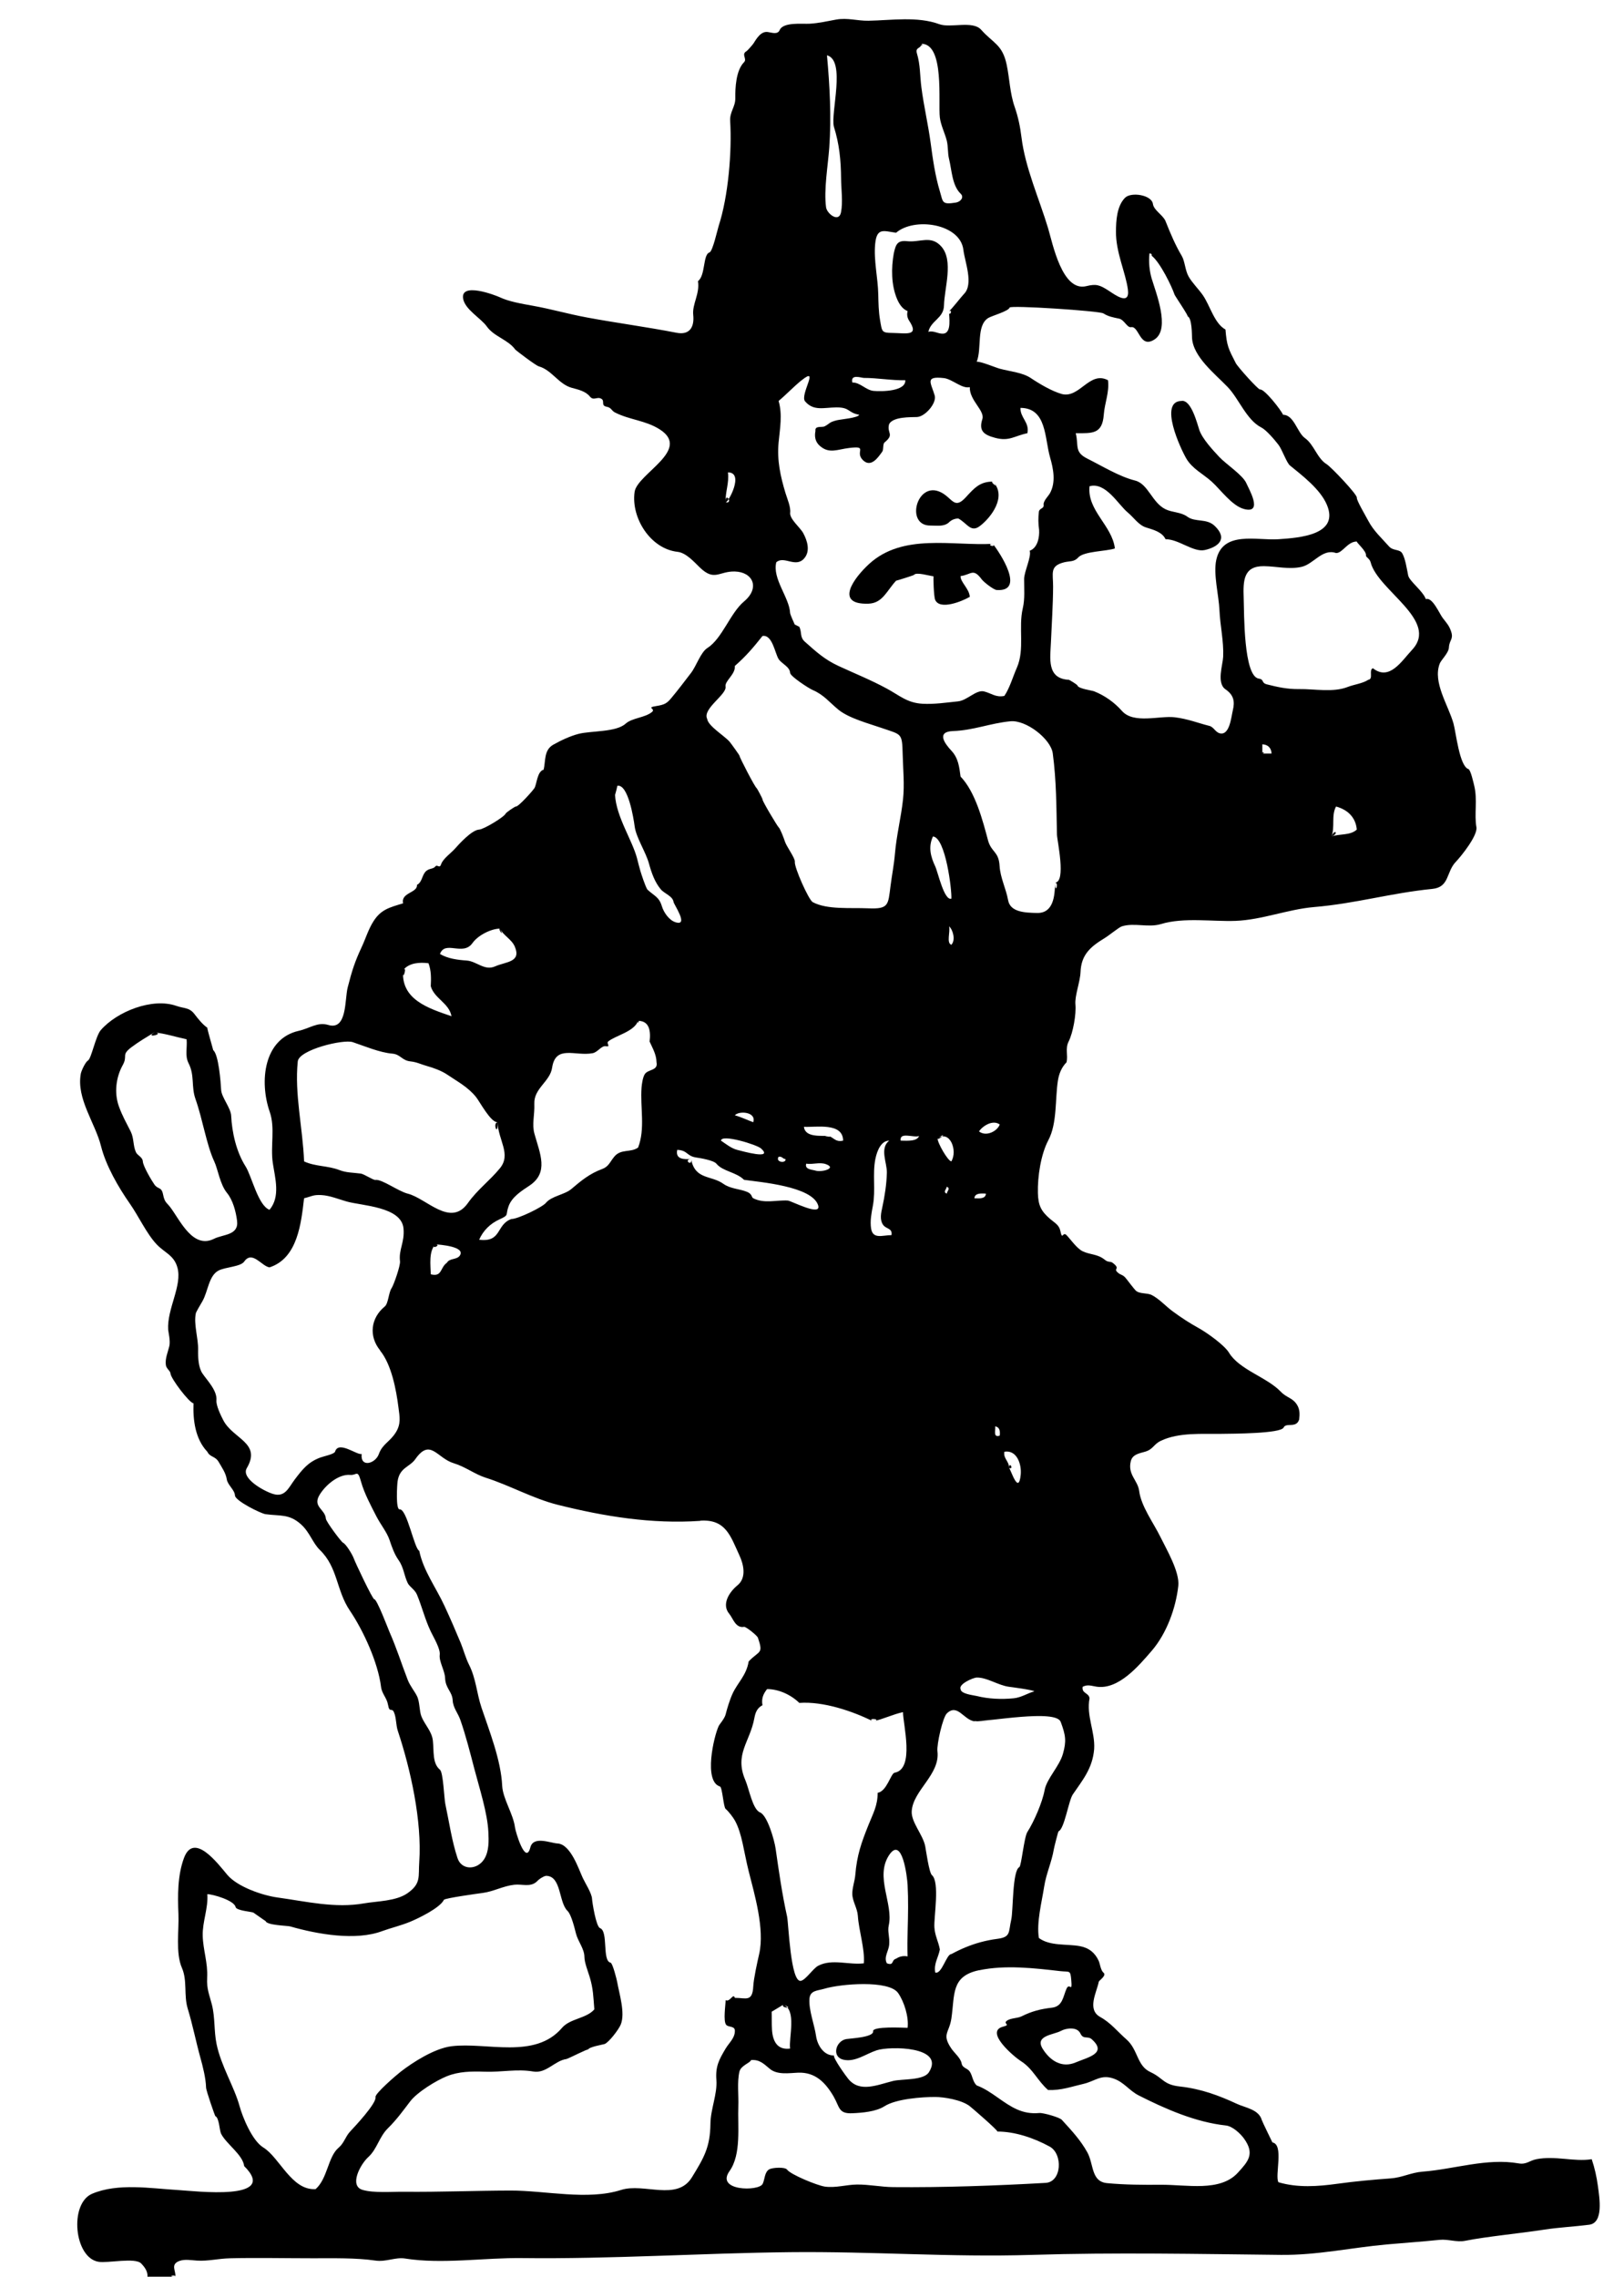<?xml version="1.0"?>
<svg
    xmlns:rdf="http://www.w3.org/1999/02/22-rdf-syntax-ns#"
    xmlns="http://www.w3.org/2000/svg"
    xmlns:cc="http://web.resource.org/cc/"
    xmlns:xlink="http://www.w3.org/1999/xlink"
    xmlns:dc="http://purl.org/dc/elements/1.1/"
    xmlns:svg="http://www.w3.org/2000/svg"
    xmlns:inkscape="http://www.inkscape.org/namespaces/inkscape"
    xmlns:sodipodi="http://sodipodi.sourceforge.net/DTD/sodipodi-0.dtd"
    xmlns:ns1="http://sozi.baierouge.fr"
    id="pilgrim_looks_for_turkey_xA0_Image_1_"
    style="enable-background:new 0 0 169.2 237.12"
    xml:space="preserve"
    viewBox="0 0 169.2 237.12"
    version="1.1"
    y="0px"
    x="0px"
  >
<g
      clip-rule="evenodd"
      fill-rule="evenodd"
    >
	<path
        d="m123.12 41.76c0.989-0.129 1.607 2.337 1.829 3.006 0.311 0.937 1.432 2.127 2.07 2.813 0.716 0.77 2.487 1.912 2.844 2.768 0.215 0.517 1.803 3.204-0.24 2.67-1.274-0.333-2.442-2.012-3.383-2.857-0.905-0.817-2.01-1.327-2.64-2.4-0.6-1.024-2.92-6-0.48-6 0.72-0.093-0.16 0 0 0z"
    />
	<path
        d="m103.44 50.16c1.51 1.509-0.168 3.741-1.362 4.637-0.946 0.709-1.309-0.304-2.237-0.797-0.396 0.011-0.73 0.156-1.004 0.436-0.541 0.442-1.23 0.294-1.895 0.302-2.67 0.029-1.425-4.722 1.088-3.464 1.206 0.604 1.381 1.839 2.585 0.53 0.91-0.996 1.49-1.644 2.82-1.644 0.97 0.969-0.4 0 0 0z"
    />
	<path
        d="m103.44 56.64c0.705 0.884 3.463 5.033 0.393 4.808-0.312-0.023-1.328-0.812-1.546-1.103-0.912-1.221-1.076-0.497-2.207-0.345-0.04 0.613 0.914 1.322 0.96 2.16-0.766 0.451-3.109 1.422-3.603 0.324-0.165-0.369-0.2-2.463-0.177-2.46-0.412-0.044-1.812-0.474-2.035-0.147-0.033 0.049-1.815 0.606-1.865 0.604-0.978 1.057-1.407 2.341-2.872 2.392-3.61 0.125-1.517-2.688 0.065-4.139 3.526-3.225 8.678-1.861 12.897-2.094 0.39 0.49-0.85 0.047 0 0z"
    />
	<path
        d="m18.24 237.12h-2.88c0.064-0.545-0.318-1.038-0.657-1.383-0.624-0.635-3.43-0.018-4.422-0.168-2.562-0.391-3.091-6.068-0.681-7.089 2.693-1.142 6.121-0.552 8.928-0.388 1.796 0.105 10.616 1.191 6.912-2.492-0.142-1.188-1.85-2.287-2.4-3.36-0.185-0.36-0.192-1.657-0.604-1.844-0.043-0.02-0.956-2.636-0.966-2.978-0.029-0.99-0.341-2.201-0.59-3.099-0.47-1.701-0.808-3.438-1.323-5.126-0.424-1.389-0.022-2.909-0.604-4.24-0.675-1.543-0.291-3.931-0.362-5.597-0.082-1.901-0.099-4.025 0.576-5.842 1.024-2.757 3.513 0.555 4.507 1.741 1.043 1.245 3.63 2.149 5.258 2.373 2.984 0.41 5.976 1.142 8.988 0.61 1.37-0.242 3.351-0.214 4.559-1.075 1.417-1.011 1.093-1.708 1.202-3.244 0.292-4.226-0.889-9.615-2.234-13.65-0.203-0.609-0.15-1.381-0.406-1.95-0.229-0.509-0.458 0.134-0.613-0.76-0.129-0.743-0.638-1.139-0.728-1.871-0.316-2.545-1.853-5.883-3.25-7.945-1.425-2.102-1.238-4.486-3.116-6.306-0.764-0.74-1.048-1.839-1.968-2.671-1.241-1.122-2.19-0.853-3.701-1.064-0.492-0.069-3.155-1.388-3.184-1.942-0.031-0.596-0.756-1.084-0.852-1.68-0.111-0.69-0.494-1.203-0.832-1.796-0.377-0.662-0.901-0.481-1.196-1.085-1.263-1.327-1.503-3.29-1.44-5.04-0.443-0.059-2.373-2.589-2.4-3.12-0.013-0.263-0.42-0.48-0.478-0.857-0.102-0.675 0.208-1.35 0.36-1.988 0.129-0.545-0.104-1.455-0.122-1.714-0.129-2.179 1.495-4.591 0.96-6.48-0.361-1.277-1.321-1.515-2.16-2.399-1.044-1.105-1.892-2.955-2.779-4.221-1.21-1.728-2.51-3.979-3.015-6.003-0.602-2.416-2.589-4.952-2.107-7.55 0.06-0.32 0.478-1.218 0.748-1.375 0.354-0.206 0.795-2.548 1.336-3.169 1.691-1.94 5.372-3.394 7.86-2.523 0.835 0.292 1.358 0.152 1.898 0.857 0.387 0.505 0.816 1.051 1.339 1.424-0.029 0.112 0.63 2.346 0.613 2.332 0.566 0.453 0.785 3.349 0.827 4.148 0.041 0.755 1.004 1.878 1.043 2.675 0.085 1.747 0.535 3.762 1.502 5.285 0.641 1.009 1.307 4.086 2.494 4.52 1.157-1.377 0.58-3.295 0.343-4.878-0.263-1.752 0.265-3.633-0.321-5.325-1.101-3.176-0.623-7.611 3.021-8.436 1.175-0.266 1.957-0.949 3.085-0.611 1.971 0.591 1.7-2.66 2.016-3.903 0.46-1.809 0.757-2.706 1.457-4.207 0.438-0.945 0.677-1.794 1.2-2.64 0.792-1.274 1.66-1.477 3.12-1.92-0.271-1.119 1.536-1.091 1.44-1.92 0.572-0.295 0.508-1.044 0.96-1.44 0.346-0.303 0.725-0.193 0.96-0.48 0.213-0.259 0.43 0.278 0.6-0.235 0.187-0.561 1.021-1.149 1.411-1.584 0.404-0.451 1.758-1.978 2.549-2.021 0.482-0.025 2.623-1.316 2.765-1.67 0.045-0.11 0.975-0.752 1.068-0.735 0.245 0.044 1.72-1.593 1.927-1.915 0.245-0.381 0.273-1.738 0.96-1.92 0.218-0.898 0.012-2.039 0.997-2.597 0.793-0.45 1.766-0.907 2.65-1.133 1.291-0.331 3.884-0.158 4.885-1.054 0.697-0.624 2.009-0.614 2.747-1.216 0.452-0.37-0.68-0.45 0.468-0.629 0.893-0.139 1.121-0.311 1.567-0.846 0.726-0.869 1.324-1.669 2.044-2.604 0.547-0.71 1.007-2.153 1.699-2.59 1.542-0.976 2.38-3.642 3.821-4.85 1.696-1.422 0.918-3.072-0.96-3.12-1.666-0.042-2.112 1.074-3.664-0.438-0.581-0.566-1.428-1.516-2.296-1.61-2.833-0.309-4.863-3.54-4.482-6.239 0.268-1.897 5.987-4.38 2.607-6.523-1.481-0.939-3.085-0.963-4.646-1.75-0.385-0.194-0.371-0.506-0.862-0.597-0.665-0.124-0.148-0.611-0.578-0.843-0.443-0.239-0.795 0.251-1.181-0.227-0.446-0.552-1.212-0.722-1.858-0.895-1.393-0.374-2.077-1.836-3.441-2.239-0.337-0.075-2.435-1.702-2.461-1.739-0.753-1.055-2.225-1.354-2.982-2.426-0.599-0.848-2.262-1.751-2.461-2.882-0.312-1.779 3.368-0.366 3.824-0.152 0.913 0.434 2.227 0.666 3.387 0.873 2.045 0.365 3.603 0.843 5.719 1.236 3.083 0.572 6.191 0.979 9.303 1.586 1.368 0.268 1.873-0.596 1.739-1.857-0.121-1.132 0.704-2.197 0.493-3.519 0.801-0.597 0.5-2.773 1.201-2.99 0.332-0.103 0.831-2.371 0.959-2.77 0.999-3.065 1.39-7.723 1.196-10.921-0.058-0.949 0.545-1.471 0.534-2.354-0.014-1.084 0.065-2.92 0.91-3.766 0.355-0.355-0.33-0.824 0.262-1.151 0.091-0.05 0.64-0.677 0.698-0.769 0.346-0.542 0.797-1.327 1.515-1.226 0.421 0.06 1.026 0.299 1.239-0.203 0.363-0.856 2.374-0.621 3.097-0.659 0.949-0.049 1.848-0.263 2.779-0.431 1.192-0.215 2.196 0.138 3.37 0.119 2.365-0.042 5.105-0.478 7.38 0.357 1.187 0.435 3.48-0.415 4.372 0.589 1.246 1.403 2.203 1.517 2.648 3.614 0.322 1.523 0.325 2.93 0.84 4.423 0.361 1.051 0.567 2.017 0.71 3.182 0.389 3.161 1.85 6.385 2.774 9.46 0.465 1.545 1.454 6.641 3.977 6.017 1.022-0.253 1.394-0.138 2.357 0.491 0.632 0.412 2.198 1.58 1.976-0.135-0.229-1.763-1.26-3.854-1.243-6.037 0.008-1.14 0.086-2.663 0.95-3.527 0.624-0.625 2.769-0.302 2.899 0.644 0.094 0.676 1.067 1.167 1.319 1.802 0.521 1.316 1.041 2.53 1.68 3.6 0.335 0.555 0.353 1.514 0.721 2.16 0.389 0.684 1.045 1.309 1.492 1.957 0.749 1.086 1.196 2.941 2.348 3.563 0.138 1.714 0.312 2.012 1.071 3.494 0.206 0.403 2.348 2.783 2.525 2.749 0.454-0.086 2.22 2.175 2.403 2.638 1.146-0.002 1.47 1.848 2.278 2.424 0.962 0.685 1.257 2.099 2.266 2.723 0.468 0.29 3.201 3.16 3.144 3.488-0.046 0.261 0.942 1.928 1.192 2.405 0.553 1.055 1.388 1.795 2.159 2.667 0.437 0.494 1.118 0.258 1.387 0.735 0.313 0.555 0.447 1.473 0.611 2.287 0.119 0.597 1.519 1.597 1.843 2.471 0.672-0.256 1.417 1.513 1.743 1.944 0.407 0.539 0.681 0.79 0.894 1.446 0.26 0.8-0.195 0.858-0.236 1.65-0.03 0.579-0.814 1.289-0.96 1.68-0.743 1.959 0.904 4.327 1.439 6.24 0.258 0.917 0.617 4.437 1.552 4.737 0.24 0.077 0.55 1.509 0.608 1.743 0.354 1.444-0.013 2.985 0.226 4.306 0.155 0.857-1.572 3.015-2.146 3.614-1.022 1.065-0.646 2.64-2.447 2.819-4.348 0.433-7.969 1.523-12.325 1.891-2.715 0.229-5.434 1.335-8.169 1.438-2.417 0.091-5.393-0.39-7.778 0.332-1.329 0.402-2.782-0.169-4.08 0.24-0.29 0.091-1.322 0.942-1.801 1.232-1.478 0.896-2.428 1.728-2.499 3.523-0.042 1.048-0.617 2.465-0.532 3.383 0.094 1.004-0.244 2.934-0.712 3.865-0.375 0.748-0.041 1.396-0.217 2.157-0.521 0.528-0.786 1.196-0.899 1.918-0.297 1.883-0.062 4.434-0.989 6.182-0.78 1.471-1.14 3.795-1.093 5.526 0.034 1.253 0.313 1.874 1.296 2.706 0.453 0.384 0.909 0.61 1.035 1.199 0.237 1.105 0.234 0.046 0.65 0.468 0.37 0.366 1.063 1.387 1.681 1.68 0.826 0.393 1.543 0.258 2.331 0.903 0.345 0.282 0.544 0.116 0.789 0.297 0.852 0.64 0.093 0.578 0.479 0.96 0.407 0.397 0.55 0.188 0.96 0.72 0.215 0.28 0.806 1.046 0.96 1.2 0.395 0.395 1.171 0.224 1.681 0.48 0.754 0.377 1.471 1.173 2.159 1.68 0.956 0.704 1.733 1.209 2.749 1.773 0.832 0.462 2.66 1.758 3.134 2.542 1.084 1.796 3.956 2.552 5.414 4.083 0.614 0.645 1.241 0.61 1.702 1.391 0.278 0.471 0.262 0.961 0.201 1.491-0.304 0.958-1.358 0.28-1.62 0.839-0.299 0.638-5.375 0.641-6.46 0.657-2.049 0.031-4.442-0.17-6.318 0.718-0.79 0.374-0.789 0.888-1.657 1.142-0.603 0.176-1.312 0.271-1.487 0.989-0.343 1.41 0.73 1.979 0.872 3.095 0.202 1.603 1.504 3.343 2.209 4.784 0.621 1.271 2.028 3.649 1.868 5.105-0.255 2.307-1.209 4.959-2.78 6.776-1.338 1.548-3.434 4.047-5.713 3.727-0.542-0.076-0.94-0.27-1.473 0.008-0.109 0.721 0.641 0.601 0.72 1.2-0.354 1.814 0.588 3.483 0.48 5.279-0.165 2.037-1.224 3.259-2.228 4.738-0.435 0.642-0.869 3.595-1.489 3.841-0.032 0.013-0.445 1.623-0.482 1.849-0.227 1.361-0.796 2.529-1.011 3.913-0.248 1.602-0.812 3.735-0.551 5.34 1.146 0.866 2.915 0.602 4.265 0.85 0.947 0.174 1.591 0.692 1.976 1.55 0.123 0.273 0.205 0.976 0.48 1.2 0.387 0.315-0.454 0.821-0.48 0.96-0.206 1.084-1.263 2.889 0.15 3.67 1.106 0.611 1.782 1.501 2.729 2.33 1.225 1.071 1.08 2.749 2.494 3.403 1.372 0.636 1.326 1.315 3.082 1.507 2.253 0.245 4.163 0.981 5.944 1.81 0.854 0.399 2.284 0.575 2.588 1.688 0.041 0.15 1.105 2.327 1.105 2.327 1.228 0.221 0.23 3.451 0.626 4.146 2.009 0.594 4.105 0.439 6.15 0.158 1.851-0.256 3.674-0.421 5.535-0.557 1.252-0.092 2.1-0.609 3.36-0.706 3.281-0.252 6.672-1.439 9.982-0.858 0.814 0.143 1.117-0.293 1.852-0.437 0.97-0.19 1.957-0.122 2.932-0.036 0.938 0.083 1.892 0.186 2.829 0.036 0.31 0.907 0.519 1.854 0.646 2.804 0.164 1.233 0.608 3.828-0.911 4.022-1.559 0.2-3.135 0.272-4.688 0.511-2.679 0.411-5.901 0.703-8.235 1.163-0.885 0.175-1.775-0.19-2.65-0.101-1.85 0.193-3.667 0.312-5.521 0.48-3.697 0.332-7.232 1.128-11.028 1.087-8.636-0.092-17.274-0.268-25.909-0.001-8.523 0.263-16.668-0.373-25.181-0.283-9.32 0.1-18.711 0.731-27.951 0.617-3.941-0.05-8.35 0.661-12.2 0.046-1.019-0.163-1.981 0.377-3.091 0.214-2.033-0.297-4.457-0.24-6.48-0.24-2.831 0-5.985-0.066-8.64 0-1.374 0.038-2.248 0.312-3.475 0.241-0.597-0.035-1.248-0.172-1.83 0.038-0.974 0.36-0.339 1.04-0.422 1.64-0.96 0 0.039-0.28 0 0zm77.76-232.56c-0.004 0.519-0.649 0.328-0.48 0.96 0.385 1.283 0.31 2.306 0.48 3.6 0.252 1.948 0.7 3.826 0.96 5.76 0.227 1.705 0.476 3.437 0.96 5.04 0.345 1.153 0.186 1.411 1.66 1.181 0.511-0.08 0.892-0.562 0.511-0.923-0.902-0.855-0.927-2.479-1.211-3.618-0.152-0.6-0.085-1.295-0.24-1.92-0.188-0.744-0.629-1.628-0.72-2.4-0.189-1.61 0.514-7.68-1.919-7.68-0.003 0.477 0.16 0 0 0zm-9.6 10.8c-0.13 1.828-0.587 4.432-0.333 6.237 0.094 0.661 1.331 1.64 1.555 0.513 0.212-1.071 0.017-2.432 0.008-3.521-0.015-1.901-0.186-3.604-0.749-5.39-0.364-1.454 1.28-6.904-0.721-7.44 0.291 3.177 0.466 6.415 0.24 9.601-0.073 1.034 0.186-2.618 0 0zm12.48 17.04c0.184-0.079 1.298-1.528 1.55-1.779 1.036-1.034 0.089-3.352-0.057-4.594-0.32-2.729-5.085-3.441-7.014-1.787-1.291-0.175-2.014-0.576-2.179 1.174-0.161 1.704 0.286 3.518 0.323 5.233 0.019 0.896 0.034 1.802 0.187 2.688 0.213 1.233 0.155 1.327 1.301 1.342 1.41 0.017 2.825 0.379 1.726-1.282-0.195-0.304-0.248-0.636-0.157-0.995-0.545-0.212-0.885-0.753-1.101-1.265-0.609-1.45-0.612-3.21-0.34-4.735 0.205-0.958 0.387-1.387 1.389-1.279 1.371 0.148 2.487-0.654 3.561 0.548 1.31 1.466 0.32 4.347 0.282 6.14-0.029 1.353-1.357 1.557-1.631 2.751 0.6-0.151 0.972 0.217 1.53 0.19 0.963-0.046 0.597-1.812 0.633-2.35 0.467-0.2-0.049 0.751 0 0zm21.12-3.36c0.408 1.387 1.952 5.193 0.316 6.292-1.579 1.061-1.613-1.413-2.471-1.257-0.422 0.077-0.702-0.774-1.255-0.89-0.64-0.134-1.107-0.212-1.631-0.544-0.41-0.262-9.696-0.871-9.769-0.609-0.104 0.377-1.877 0.866-2.231 1.089-1.268 0.798-0.64 3.166-1.2 4.56 0.35-0.08 1.979 0.607 2.399 0.72 1.1 0.294 2.367 0.391 3.235 0.973 0.966 0.646 2.242 1.389 3.245 1.667 1.853 0.463 2.876-2.447 4.8-1.44 0.162 1.227-0.35 2.39-0.438 3.583-0.15 2.048-1.191 1.938-2.923 1.938 0.333 1.304-0.18 1.946 1.2 2.64 1.606 0.803 3.314 1.866 4.989 2.29 1.366 0.346 1.761 2.308 3.171 2.99 0.717 0.347 1.605 0.284 2.262 0.767 0.838 0.618 2.002 0.145 2.86 0.968 1.411 1.355 0.357 2.193-1.023 2.508-1.191 0.272-2.739-1.14-4.099-1.123-0.367-0.773-1.301-0.993-2.037-1.227-0.783-0.25-1.26-1.028-1.912-1.567-0.976-0.806-2.286-3.192-3.971-2.726-0.271 2.532 2.354 4.083 2.64 6.48-0.89 0.307-3.239 0.277-3.829 0.947-0.414 0.469-0.9 0.355-1.45 0.493-1.544 0.386-1.153 1.128-1.159 2.528-0.009 1.935-0.144 3.866-0.225 5.798-0.068 1.653-0.468 3.792 1.863 3.914 0.067 0.003 0.875 0.503 0.896 0.585 0.086 0.347 1.486 0.514 1.745 0.615 1.112 0.445 2.097 1.143 2.902 2.05 1.22 1.373 3.914 0.465 5.495 0.654 1.359 0.163 2.447 0.607 3.603 0.896 0.465 0.116 0.617 0.652 1.086 0.771 1.028 0.261 1.193-1.691 1.353-2.353 0.237-0.978 0.104-1.634-0.761-2.229-0.946-0.652-0.275-2.54-0.238-3.39 0.071-1.631-0.317-3.221-0.386-4.845-0.064-1.532-0.656-3.75-0.334-5.235 0.664-3.085 4.216-2.003 6.479-2.16 2.155-0.15 6.396-0.429 5.04-3.6-0.69-1.627-2.597-3.063-3.84-4.08-0.357-0.291-0.813-1.659-1.2-2.16-0.426-0.552-1.275-1.541-1.776-1.794-1.548-0.782-2.343-2.996-3.503-4.206-1.32-1.376-3.628-3.165-3.724-5.145-0.014-0.276-0.001-2.088-0.468-2.231 0.176 0.054-1.31-2.125-1.352-2.255-0.284-0.854-1.498-3.361-2.377-4.049 0.016-0.175-0.064-0.255-0.24-0.24-0.09 0.875-0.01 1.793 0.24 2.639 0.17 0.578-0.16-0.525 0 0zm-36.48 10.56c-0.841 0.677-1.57 1.468-2.4 2.16 0.418 1.427 0.136 2.879 0 4.32-0.178 1.883 0.2 3.563 0.72 5.28 0.179 0.589 0.557 1.438 0.485 2.039-0.079 0.654 1.041 1.532 1.364 2.131 0.425 0.789 0.766 1.883 0.083 2.643-0.898 1.001-2.073-0.326-2.893 0.387-0.432 1.709 1.355 3.662 1.44 5.28 0.009 0.17 0.394 1.008 0.48 1.2 0.163 0.074 0.323 0.154 0.48 0.24 0.295 0.625 0.021 1.062 0.585 1.563 1.192 1.057 2.044 1.844 3.495 2.517 1.658 0.771 3.312 1.425 5.035 2.357 1.327 0.718 2.122 1.492 3.721 1.58 1.235 0.067 2.47-0.124 3.694-0.249 0.955-0.098 1.843-1.186 2.67-1.047 0.806 0.191 1.263 0.669 2.16 0.48 0.557-0.811 0.903-2.035 1.297-2.921 0.854-1.924 0.149-4.194 0.623-6.199 0.234-0.996 0.136-2.054 0.14-3.066 0.002-0.75 0.788-2.333 0.58-2.934 0.848-0.306 1.03-1.449 0.981-2.179-0.093-0.633-0.1-1.267-0.021-1.901 0.082-0.383 0.551-0.284 0.492-0.715-0.052-0.378 0.497-0.908 0.649-1.179 0.647-1.144 0.369-2.559 0.024-3.748-0.58-1.997-0.336-5.146-3.086-5.158-0.033 1.038 0.966 1.517 0.72 2.64-1.365 0.277-1.878 0.875-3.359 0.48-1.165-0.311-1.728-0.713-1.333-1.947 0.286-0.893-1.349-1.936-1.308-3.333-0.814 0.201-1.826-0.847-2.712-0.944-2-0.218-1.342 0.467-0.946 1.805 0.236 0.8-0.995 2.218-1.846 2.252-0.659 0.026-2.464-0.048-2.896 0.727-0.283 0.968 0.599 1.04-0.48 1.92-0.202 0.167-0.08 0.743-0.239 0.96-0.383 0.519-1.145 1.731-2.009 0.888-0.91-0.889 0.617-1.518-1.437-1.272-1.232 0.147-2.085 0.636-3.057-0.218-0.473-0.415-0.577-0.949-0.458-1.558-0.08-0.587 0.669-0.33 0.96-0.48 0.553-0.288 0.438-0.426 1.27-0.63 0.436-0.107 2.167-0.233 2.33-0.57-1.22-0.222-0.925-0.777-2.373-0.769-1.314 0.008-2.372 0.414-3.267-0.631-0.575-0.684 1.566-3.746-0.35-2.201-0.195 0.157 0.182-0.146 0 0zm6.48-0.24c-0.265 0-1.416-0.443-1.2 0.48 0.816-0.024 1.408 0.795 2.212 0.873 0.837 0.08 3.374 0.052 3.308-1.112-1.445 0.033-2.876-0.241-4.32-0.241-0.307 0 1.224 0 0 0zm-14.4 12.96c0.266 0.049 1.979-3.12 0.24-3.12 0.151 1.072-0.291 2.056-0.24 3.12 0.838 0.154-0.056-1.176 0 0zm71.52 15.36c2.86-3.055-3.583-6.179-4.319-9.12-0.098-0.387-0.518-0.544-0.486-0.713 0.078-0.429-0.983-1.328-0.954-1.447-0.977 0-1.48 1.214-2.16 1.2-1.425-0.501-2.336 1.156-3.6 1.44-1.302 0.292-2.611-0.058-3.918-0.073-2.139-0.025-2.172 1.516-2.108 3.316 0.054 1.541-0.023 8.171 1.581 8.397 0.582 0.082 0.225 0.445 0.846 0.599 1.104 0.278 2.098 0.507 3.36 0.489 1.599-0.022 3.532 0.376 5.055-0.222 0.671-0.264 1.539-0.351 2.145-0.748 0.561-0.069 0.012-1.036 0.479-1.2 1.72 1.365 3-0.765 4.08-1.918 0.12-0.13-0.16 0.169 0 0zm-55.2 8.16c-1.354-0.47-3.46-1.021-4.561-1.92-0.978-0.798-1.51-1.552-2.713-2.065-0.362-0.155-2.306-1.405-2.326-1.775-0.034-0.643-0.897-0.96-1.2-1.44-0.386-0.613-0.649-2.58-1.68-2.4-0.942 1.188-1.723 2.112-2.88 3.12 0.084 0.877-1.072 1.558-0.968 2.154 0.144 0.826-2.444 2.31-1.912 3.366 0.102 0.749 1.818 1.767 2.338 2.376 0.14 0.165 1.037 1.41 1.029 1.455-0.022 0.131 1.667 3.388 1.788 3.372 0.021-0.003 0.627 1.102 0.612 1.188-0.027 0.162 1.553 2.79 1.673 2.889 0.166 0.135 0.554 1.158 0.663 1.501 0.157 0.495 1.078 1.731 1.029 2.093-0.076 0.57 1.446 3.981 1.861 4.203 1.508 0.809 3.938 0.563 5.758 0.644 2.186 0.097 2.095-0.344 2.351-2.333 0.143-1.119 0.362-2.21 0.457-3.338 0.163-1.927 0.64-3.788 0.841-5.65 0.171-1.566 0.006-3.146-0.033-4.714-0.057-2.257-0.114-2.027-2.127-2.726-0.719-0.25 0.599 0.208 0 0zm18 16.08c1.189-0.037 0.213-4.392 0.2-5.004-0.062-2.921-0.053-5.572-0.437-8.456-0.198-1.483-2.761-3.497-4.417-3.337-2.123 0.205-3.83 0.942-5.971 1.018-1.725 0.061-0.932 1.236-0.171 2.047 0.721 0.769 0.816 1.677 0.954 2.693 1.554 1.612 2.317 4.604 2.881 6.72 0.37 1.199 1.093 1.075 1.185 2.585 0.076 1.249 0.667 2.355 0.887 3.571 0.226 1.25 1.752 1.304 3.019 1.33 1.7 0.033 1.86-1.769 1.87-3.167 0.44-0.014-0.01 1.351 0 0zm21.6-13.44h0.96c-0.028-0.583-0.377-0.932-0.96-0.96v0.96c0.32 0 0-0.32 0 0zm-67.44 4.32c0.125 2.274 1.789 4.691 2.29 6.593 0.115 0.435 0.222 0.902 0.351 1.327 0.119 0.392 0.501 1.564 0.72 1.92 0.714 0.677 1.221 0.759 1.511 1.728 0.195 0.652 0.745 1.474 1.434 1.687 1.418 0.439-0.174-1.847-0.21-2.109-0.085-0.621-0.952-0.869-1.332-1.322-0.637-0.76-0.97-1.737-1.229-2.678-0.342-1.241-1.337-2.696-1.494-3.887-0.112-0.848-0.681-4.414-1.799-4.219-0.069 0.323-0.148 0.643-0.242 0.96 0.055 1.006-0.031-0.43 0 0zm74.64 4.32c0.811-0.297 1.972-0.081 2.64-0.72-0.111-1.28-0.963-2.073-2.16-2.4-0.52 0.942-0.09 2.135-0.48 3.12 0.82-0.3 0.34-0.86 0 0zm-41.28 3.12c0.282 0.593 0.922 3.593 1.68 3.36 0.065-0.83-0.599-6.387-1.92-6.48-0.504 1.088-0.243 2.1 0.24 3.12 0.199 0.419-0.335-0.707 0 0zm1.68 8.16c0.464-0.491 0.163-1.573-0.239-1.92 0.145 0.574-0.302 1.741 0.239 1.92zm-47.04-1.68c-0.899 0-2.278 0.686-2.854 1.502-0.986 1.4-2.852-0.328-3.387 1.137 0.825 0.491 1.836 0.617 2.775 0.682 1.061 0.073 1.856 1.104 2.98 0.604 1.108-0.493 2.743-0.409 2.041-2.053-0.33-0.771-1.165-1.133-1.555-1.867-0.24 0 0.555 1.045 0 0zm-10.08 4.32c-0.256 3.047 2.585 3.966 5.04 4.8-0.25-1.371-1.783-1.828-2.16-3.12 0.04-0.787 0.055-1.652-0.24-2.4-0.914-0.11-2.009-0.06-2.64 0.72-0.125 1.48 0.501-0.62 0 0zm24.48 5.28c-0.398 1.146-2.403 1.538-3.12 2.16-0.21 0.182 0.313 0.589-0.234 0.485-0.455-0.086-0.842 0.619-1.374 0.724-1.792 0.355-3.865-0.917-4.229 1.514-0.218 1.458-1.92 2.149-1.854 3.761 0.048 1.174-0.269 2.108 0.012 3.116 0.572 2.069 1.532 4.04-0.52 5.405-0.831 0.552-1.819 1.17-2.173 2.143-0.354 0.972 0.104 0.892-0.959 1.376-0.944 0.431-1.693 1.161-2.108 2.116 2.385 0.293 1.74-1.582 3.36-2.159 0.666 0.011 3.223-1.23 3.592-1.678 0.591-0.718 1.945-0.847 2.648-1.442 0.984-0.835 1.909-1.61 3.203-2.081 0.693-0.253 0.799-0.712 1.27-1.286 0.702-0.856 1.679-0.392 2.487-0.953 0.766-1.991 0.203-4.182 0.359-6.247 0.023-0.313 0.127-1.121 0.361-1.433 0.366-0.488 1.381-0.333 1.2-1.2-0.017-0.819-0.397-1.44-0.72-2.16 0.132-1.09-0.015-2.16-1.201-2.16-0.141 0.41 0.24 0 0 0zm-50.4 1.2c-0.811 0.502-1.638 0.983-2.4 1.56-1.085 0.822-0.337 0.858-0.896 1.859-0.7 1.255-0.902 2.886-0.403 4.278 0.367 1.022 0.777 1.714 1.234 2.628 0.355 0.71 0.233 1.468 0.544 2.154 0.157 0.351 0.696 0.506 0.72 0.961 0.026 0.492 0.904 1.976 1.2 2.399 0.389 0.559 0.743 0.204 0.911 1.05 0.17 0.857 0.367 0.814 0.769 1.351 1.006 1.339 2.344 4.364 4.54 3.26 0.955-0.48 2.594-0.342 2.399-1.877-0.122-0.963-0.438-2.153-1.046-2.895-0.739-0.901-0.95-2.486-1.333-3.288-0.801-1.712-1.208-4.394-1.952-6.493-0.462-1.306-0.069-2.449-0.72-3.728-0.411-0.807-0.115-1.645-0.208-2.5-1.121-0.23-2.211-0.6-3.359-0.71-1.087 0.67 1.238 0.12 0 0zm35.76 9.36c-0.712 0.052-1.867-2.164-2.259-2.642-0.861-1.05-1.896-1.575-2.969-2.305-0.603-0.41-1.448-0.717-2.133-0.907-0.616-0.17-1.051-0.412-1.714-0.48-0.892-0.092-1.037-0.736-1.885-0.807-1.31-0.11-2.869-0.774-4.123-1.196-0.99-0.333-5.609 0.794-5.734 2.005-0.349 3.389 0.523 6.944 0.658 10.413 1.138 0.541 2.48 0.438 3.656 0.895 0.771 0.3 1.389 0.257 2.256 0.376 0.355 0.049 1.289 0.692 1.517 0.658 0.67-0.099 2.399 1.189 3.371 1.431 1.961 0.489 4.445 3.55 6.264 0.983 0.997-1.406 2.263-2.315 3.336-3.623 1.209-1.47-0.167-2.91-0.241-4.79-0.557 0.04 0.064 1.62 0 0zm26.64 0c0.347-1.08-1.48-1.221-1.92-0.72 0.689 0.19 1.274 0.49 1.92 0.72zm23.52 0.96c0.764 0.589 1.914-0.04 2.159-0.72-0.72-0.54-1.8 0.16-2.16 0.72zm-15.6 0.48c0.554 0.276 0.727 0.644 1.44 0.48-0.007-1.933-2.873-1.367-4.08-1.44 0.124 1.16 1.862 0.89 2.64 0.96 0.427 0.21-1.104-0.1 0 0zm7.44 0.48c0.816 0.017 1.675 0.074 1.92-0.48-0.602 0.2-2.066-0.47-1.92 0.48zm3.84-0.24c-0.021 0.459 1.088 2.381 1.439 2.4 0.667-1.13-0.14-3.28-1.439-2.4-0.014 0.33 1.299-0.88 0 0zm-20.88 1.2c0.521 0.13 3.832 1.074 2.492-0.145-0.438-0.398-4.152-1.539-4.172-0.815 0.499 0.34 1.085 0.81 1.68 0.96 0.305 0.08-0.351-0.09 0 0zm14.4 0.96c-0.311 1.579 0.045 3.228-0.256 4.845-0.144 0.773-0.312 1.585-0.19 2.375 0.181 1.17 1.194 0.7 2.127 0.7 0.125-0.733-0.546-0.62-0.864-1.057-0.396-0.546-0.212-1.294-0.096-1.823 0.256-1.183 0.442-2.39 0.479-3.601 0.033-1.043-0.783-2.548 0.24-3.359-0.812 0-1.259 1-1.44 1.92-0.182 0.92 0.141-0.72 0 0zm-19.2 0c0.421 2.179 2.087 1.663 3.364 2.576 0.75 0.535 1.713 0.523 2.464 0.836 0.567 0.235 0.447 0.561 0.651 0.668 1.157 0.592 2.445 0.164 3.6 0.239 0.356 0.027 3.57 1.73 3.154 0.477-0.654-1.971-6.05-2.394-7.714-2.636-0.833-0.82-2.221-0.874-2.88-1.681-0.287-0.35-1.7-0.587-2.076-0.639-1.048-0.144-0.886-0.751-2.004-0.801-0.219 1.01 0.727 1 1.441 0.95 0.168 0.87-0.865 0.06 0 0zm9.84 0c-0.307-0.014-0.332-0.308-0.72-0.24-0.373 0.59 0.815 0.71 0.72 0.24zm3.12 1.2c0.639 0.204 2.292-0.247 1.075-0.676-0.646-0.228-1.372 0.064-2.036-0.045-0.197 0.61 0.631 0.62 0.961 0.72 0.593 0.19-0.348-0.11 0 0zm13.68 2.4c0.034-0.283 0.427-0.544 0-0.72-0.035 0.28-0.428 0.54 0 0.72zm-59.04 16.32c-1.201-1.471-0.979-3.363 0.48-4.561 0.389-0.315 0.399-1.438 0.72-1.92 0.229-0.344 0.927-2.351 0.874-2.787-0.152-1.245 0.5-1.962 0.365-3.427-0.21-2.28-4.347-2.359-5.919-2.807-0.837-0.238-1.75-0.62-2.628-0.669-0.892-0.049-1.02 0.143-1.812 0.33-0.306 2.593-0.664 6.248-3.6 7.199-0.814-0.106-1.801-1.809-2.64-0.6-0.369 0.531-1.954 0.566-2.653 0.923-1.051 0.536-1.104 2.172-1.698 3.204-0.133 0.231-0.717 1.205-0.689 1.273-0.235 1.128 0.267 2.593 0.24 3.773-0.018 0.781 0.021 1.847 0.454 2.482 0.508 0.746 1.544 1.775 1.454 2.796-0.046 0.519 0.433 1.531 0.718 2.076 1.025 1.963 3.999 2.342 2.446 4.983-0.622 1.057 1.749 2.382 2.729 2.687 1.267 0.394 1.623-0.656 2.279-1.519 0.792-1.04 1.376-1.795 2.644-2.268 0.357-0.133 1.466-0.356 1.545-0.616 0.361-1.185 2.27 0.378 2.771 0.244-0.158 1.466 1.432 1.007 1.788 0.012 0.381-1.065 1.14-1.255 1.771-2.262 0.565-0.9 0.39-1.66 0.281-2.55-0.242-1.94-0.743-4.53-1.92-5.97-0.533-0.65 0.362 0.44 0 0zm61.92-15.84c0.596 0.035 1.165 0.044 1.2-0.48-0.6-0.04-1.16-0.04-1.2 0.48zm-56.16 4.8c-0.717 0.753-0.496 2.195-0.48 3.12 1.202 0.312 0.962-0.71 1.68-1.2 0.279-0.506 1.045-0.286 1.353-0.76 0.603-0.93-2.074-1.13-2.553-1.16-0.585 0.61 0.727 0.05 0 0zm58.8 19.92c0.067-0.547-0.058-0.902-0.479-0.96 0.06 0.42-0.24 1.2 0.48 0.96zm-31.2 8.88c-5.074 0.344-9.983-0.455-14.88-1.68-2.583-0.655-4.975-2.024-7.501-2.823-1.095-0.347-2.097-1.134-3.299-1.497-1.754-0.525-2.444-2.66-4.005-0.435-0.594 0.847-1.638 0.863-1.852 2.317-0.052 0.354-0.212 2.953 0.212 2.918 0.769-0.062 1.529 4.12 2.046 4.319 0.417 2.066 1.74 3.806 2.64 5.76 0.597 1.288 1.127 2.512 1.68 3.84 0.27 0.654 0.517 1.573 0.86 2.251 0.735 1.447 0.803 2.985 1.3 4.47 0.801 2.393 2.036 5.467 2.16 8.159 0.073 1.361 1.153 2.918 1.332 4.322 0.062 0.482 1.112 4.003 1.601 2.091 0.317-1.24 2.096-0.451 2.828-0.413 1.378 0.074 2.214 2.694 2.64 3.601 0.249 0.534 0.93 1.586 0.96 2.16 0.019 0.364 0.417 2.905 0.834 3.058 0.886 0.324 0.194 3.408 1.098 3.598 0.216 0.045 0.647 1.777 0.687 2.006 0.212 1.227 0.864 3.243 0.369 4.443-0.219 0.53-1.262 1.889-1.693 2.026-0.185 0.06-1.624 0.295-1.712 0.58 0.044-0.142-2.07 0.953-2.258 0.98-1.223 0.174-2.093 1.535-3.459 1.298-1.66-0.287-3.294 0.077-5.009 0.022-1.441-0.046-2.722-0.034-3.977 0.468-1.077 0.431-3.092 1.649-3.84 2.641-0.729 0.952-1.383 1.871-2.303 2.776-0.918 0.903-1.134 2.172-2.034 2.991-0.87 0.791-2.021 3.004-0.622 3.427 1.161 0.351 3.075 0.188 4.328 0.201 3.697 0.037 7.392-0.118 11.088-0.127 3.625-0.009 8.04 1.048 11.529-0.063 2.383-0.76 5.829 1.213 7.378-1.312 1.239-2.021 1.904-3.12 1.932-5.58 0.018-1.549 0.729-3.081 0.619-4.563-0.105-1.423 0.276-2.112 0.964-3.27 0.365-0.611 1.012-1.128 0.96-1.92-0.06-0.444-0.665-0.288-0.896-0.545-0.341-0.379-0.064-2.106-0.064-2.575 0.458 0.242 0.795-0.797 0.96-0.24 1.146-0.01 1.832 0.47 1.92-1.199 0.044-0.825 0.405-2.446 0.618-3.387 0.587-2.593-0.491-6.199-1.098-8.613-0.517-2.068-0.682-3.914-1.44-5.28-0.162-0.291-0.642-0.939-0.96-1.2-0.227-0.188-0.34-2.261-0.59-2.336-1.731-0.526-0.641-5.221-0.13-6.304 0.082-0.174 0.612-0.768 0.72-1.2 0.142-0.569 0.426-1.522 0.72-2.16 0.536-1.162 1.441-1.895 1.68-3.36 1.126-1.178 1.55-0.736 0.969-2.459-0.086-0.256-1.268-1.177-1.444-1.145-0.895 0.168-1.159-0.896-1.546-1.356-0.834-0.989 0.01-2.279 0.851-2.963 0.976-0.792 0.638-2.2 0.21-3.117-0.923-1.99-1.409-3.8-4.081-3.62-0.562 0.04 0.529-0.04 0 0zm32.16-5.52c0.171 0.076 0.993 2.925 1.223 0.73 0.115-1.102-0.398-2.631-1.702-2.411-0.13 0.73 0.52 0.99 0.48 1.68 0.55 0.25 0.04-0.76 0 0zm-54.24 37.92c-0.094-1.983-0.926-4.542-1.446-6.524-0.449-1.712-0.896-3.503-1.482-5.172-0.24-0.682-0.748-1.244-0.786-1.993-0.049-0.955-0.748-1.224-0.793-2.346-0.031-0.775-0.649-1.715-0.559-2.424 0.078-0.617-0.631-1.792-0.934-2.421-0.6-1.253-0.906-2.554-1.44-3.841-0.213-0.515-0.771-0.812-0.96-1.199-0.394-0.817-0.405-1.614-0.96-2.4-0.419-0.594-0.684-1.333-0.929-2.071-0.276-0.83-0.922-1.598-1.375-2.477-0.572-1.11-1.27-2.415-1.603-3.62-0.365-1.317-0.43-0.637-1.121-0.698-1.241-0.11-2.625 1.104-3.215 2.108-0.722 1.229 0.606 1.465 0.674 2.448 0.021 0.309 1.61 2.438 1.798 2.515 0.297 0.121 0.977 1.245 1.104 1.614 0.136 0.395 1.97 4.285 2.141 4.264 0.265-0.034 1.451 3.096 1.565 3.357 0.811 1.855 1.22 3.225 1.92 5.04 0.242 0.623 0.72 1.194 0.96 1.68 0.312 0.625 0.229 1.543 0.48 2.16 0.35 0.853 1.074 1.52 1.18 2.49 0.123 1.12-0.068 2.359 0.74 3.029 0.343 0.283 0.433 2.99 0.559 3.577 0.402 1.873 0.667 3.809 1.27 5.631 0.427 1.289 2.057 1.255 2.785 0.094 0.513-0.83 0.471-1.91 0.427-2.83-0.029-0.62 0.081 1.7 0 0zm50.88-16.08c-0.398 0.01-1.918 0.694-1.681 1.2 0.025 0.515 1.321 0.63 1.681 0.72 1.237 0.31 2.574 0.362 3.84 0.24 0.832-0.082 1.493-0.554 2.16-0.721-0.131-0.155-2.321-0.438-2.641-0.479-1.12-0.15-2.3-0.99-3.36-0.96-0.39 0.01 0.73-0.02 0 0zm-10.8 4.56c-2.133-1.068-5.199-2.1-7.681-1.92-0.875-0.847-2.139-1.439-3.36-1.439-0.412 0.519-0.601 0.998-0.48 1.68-0.562 0.286-0.741 0.773-0.847 1.353-0.457 2.491-2.103 3.744-0.938 6.45 0.39 0.906 0.756 3.048 1.535 3.362 0.756 0.306 1.489 2.855 1.622 3.786 0.333 2.334 0.681 4.759 1.192 7.055 0.157 0.703 0.358 6.906 1.437 6.698 0.521-0.101 1.264-1.289 1.811-1.573 1.45-0.755 3.203-0.054 4.749-0.251 0.118-1.503-0.52-3.394-0.623-4.947-0.053-0.794-0.554-1.489-0.577-2.253-0.021-0.626 0.259-1.374 0.311-2.005 0.168-2.062 0.636-3.366 1.369-5.195 0.498-1.244 0.96-2.025 0.96-3.359 0.973-0.158 1.364-2.022 1.771-2.094 2.114-0.376 0.869-5.062 0.869-6.307-1.07 0.23-2.05 0.73-3.12 0.96-0.799-0.4 1.123-0.24 0 0zm10.56 0c-1.144-0.176-1.763-1.889-2.869-0.829-0.435 0.415-1.068 3.24-0.982 3.938 0.299 2.443-2.556 4.075-2.681 6.258-0.065 1.137 1.167 2.429 1.407 3.639 0.073 0.37 0.399 2.754 0.698 3.009 0.839 0.714 0.192 4.36 0.258 5.439 0.053 0.877 0.426 1.492 0.569 2.307-0.164 0.87-0.648 1.46-0.48 2.4 0.683 0.224 1.174-1.947 1.68-1.92 0.957-0.521 1.965-0.947 3.017-1.234 0.583-0.159 1.174-0.277 1.772-0.354 1.435-0.186 1.146-0.695 1.451-2.012 0.209-0.899 0.104-5.088 0.841-5.462 0.212-0.106 0.491-3.112 0.839-3.658 0.691-1.081 1.562-3.088 1.794-4.356 0.218-1.196 1.538-2.468 1.91-3.786 0.37-1.312 0.293-1.917-0.234-3.324-0.5-1.35-7.53-0.02-8.99-0.07-0.34-0.05 3.14 0.1 0 0zm-8.88 13.92c-1.517 2.274 0.459 5.075-0.044 7.331-0.146 0.659 0.115 1.161 0.044 2.029-0.052 0.625-0.59 1.288-0.24 1.92 0.778 0.284 0.43-0.335 0.96-0.48 0.363-0.242 0.764-0.322 1.2-0.239-0.035-0.917-0.02-1.834 0.007-2.751 0.044-1.563 0.075-3.127-0.007-4.689-0.045-0.84-0.556-5.16-1.92-3.12-0.236 0.35 0.158-0.24 0 0zm-35.76 2.16c-0.379 0.124-0.704 0.333-0.975 0.625-0.672 0.591-1.498 0.221-2.334 0.314-1.147 0.129-2.16 0.708-3.291 0.854-0.461 0.06-3.948 0.543-4.032 0.717-0.41 0.851-2.692 1.945-3.528 2.289-0.918 0.381-2.075 0.664-2.88 0.96-2.776 1.047-6.773 0.334-9.6-0.479-0.303-0.086-2.49-0.114-2.575-0.573 0.008 0.044-1.199-0.836-1.266-0.867-0.218-0.103-1.773-0.202-1.854-0.581-0.15-0.697-2.382-1.338-2.945-1.339 0.106 1.464-0.515 2.859-0.48 4.32 0.036 1.5 0.547 2.822 0.462 4.376-0.066 1.203 0.245 1.81 0.498 2.824 0.339 1.356 0.203 2.734 0.48 4.08 0.473 2.306 1.842 4.447 2.4 6.479 0.306 1.121 1.306 3.591 2.466 4.3 1.717 1.049 2.949 4.499 5.454 4.34 1.252-1.089 1.281-3.373 2.397-4.312 0.579-0.487 0.69-1.134 1.203-1.688 0.486-0.521 2.765-2.938 2.645-3.594-0.067-0.362 2.189-2.303 2.636-2.646 1.213-0.941 3.488-2.418 5.28-2.641 3.668-0.45 8.685 1.397 11.514-1.916 0.835-0.978 2.545-0.964 3.366-1.924-0.107-1.284-0.107-2.127-0.48-3.359-0.186-0.614-0.548-1.507-0.553-2.1-0.007-0.869-0.671-1.598-0.887-2.461-0.124-0.493-0.478-1.955-0.868-2.329-0.946-0.9-0.622-3.66-2.253-3.66-0.643 0.16 0.08 0 0 0zm45.12 9.84c-2.945 0.626-2.508 2.534-2.881 5.04-0.227 1.506-1.025 1.607 0 3.12 0.322 0.475 0.97 0.983 1.072 1.559 0.086 0.483 0.603 0.47 0.848 0.842 0.302 0.454 0.295 1.055 0.721 1.439 0.788 0.291 1.489 0.771 2.171 1.252 1.419 1 2.562 1.789 4.352 1.62 0.391-0.037 2.099 0.443 2.343 0.709 1.096 1.195 1.958 2.132 2.654 3.379 0.695 1.249 0.374 3.056 2.064 3.216 1.857 0.175 3.728 0.184 5.591 0.169 2.714-0.022 6.181 0.772 8.034-1.256 1.092-1.194 1.787-1.969 0.631-3.568-0.352-0.487-1.171-1.272-1.881-1.35-3.141-0.338-6.295-1.717-9.079-3.13-1.014-0.515-1.517-1.383-2.646-1.767-1.31-0.444-1.917 0.29-3.121 0.566-1.229 0.281-2.279 0.683-3.673 0.64-1.104-0.954-1.576-2.228-2.854-3.025-0.614-0.383-3.841-3.061-1.837-3.577 0.866-0.225-0.028-0.276 0.372-0.598 0.39-0.315 1.106-0.253 1.563-0.481 1.031-0.516 1.949-0.759 3.144-0.895 1.138-0.129 1.168-1.172 1.532-1.984 0.312-0.684 0.617 0.516 0.491-0.897-0.096-1.081-0.147-0.813-1.17-0.931-2.69-0.31-5.71-0.66-8.41-0.09-1.36 0.29 2.38-0.5 0 0zm-16.08 1.92c-0.749 0.226-1.531 0.161-1.587 1.077-0.074 1.199 0.519 2.663 0.69 3.859 0.132 0.92 0.776 2.039 1.857 2.023-0.044 0.354 1.27 2.164 1.508 2.452 1.197 1.449 3.008 0.611 4.665 0.202 0.93-0.23 3.167-0.03 3.727-0.906 1.73-2.707-4.075-2.736-5.44-2.287-1.138 0.375-2.235 1.248-3.446 0.985-1.288-0.28-0.825-1.962 0.279-2.154 0.39-0.068 2.872-0.175 2.791-0.807-0.072-0.56 3.222-0.365 3.597-0.365 0.139-1.129-0.359-2.726-0.992-3.628-0.97-1.38-6.036-0.94-7.649-0.45-0.391 0.12 1.459-0.44 0 0zm-4.32 1.68c-0.403 0.234-0.804 0.475-1.2 0.72 0.02 0.629-0.008 1.259 0.032 1.888 0.077 1.178 0.543 2.129 1.888 1.952-0.162-1.09 0.721-4.07-0.72-4.56-0.293 0.35 1.313 0.45 0 0zm32.16 3.6c-0.442-0.396-0.886 0.055-1.193-0.607-0.347-0.748-1.519-0.553-2.016-0.281-0.774 0.425-2.786 0.483-1.913 1.88 0.78 1.247 2.001 2.025 3.441 1.409 1.24-0.53 3.32-0.93 1.68-2.4-0.27-0.24 0.38 0.34 0 0zm-26.88 6c-0.85-1.466-1.914-2.604-3.736-2.528-0.94 0.04-2.156 0.251-2.938-0.398-0.624-0.519-1.074-0.999-1.967-0.913-0.04 0.281-1.044 0.545-1.2 1.2-0.255 1.071-0.072 2.497-0.115 3.597-0.081 2.066 0.333 5.011-0.921 6.768-1.48 2.076 3.042 2.13 3.452 1.332 0.239-0.465 0.182-1.25 0.709-1.531 0.315-0.168 1.625-0.262 1.844 0.047 0.355 0.501 3.124 1.647 3.936 1.763 1.112 0.157 2.225-0.203 3.335-0.215 1.268-0.015 2.521 0.257 3.792 0.268 5.232 0.047 10.642-0.147 15.868-0.441 1.689-0.095 1.82-3.021 0.416-3.785-1.674-0.911-3.633-1.562-5.436-1.562 0.007-0.166-2.597-2.417-2.881-2.64-0.857-0.671-2.718-0.96-3.6-0.96-1.398-0.007-4.086 0.2-5.28 0.96-0.89 0.574-2.321 0.688-3.356 0.734-1.454 0.07-1.315-0.64-1.924-1.69-0.146-0.25 0.263 0.46 0 0z"
    />
</g
  >
</svg
>

